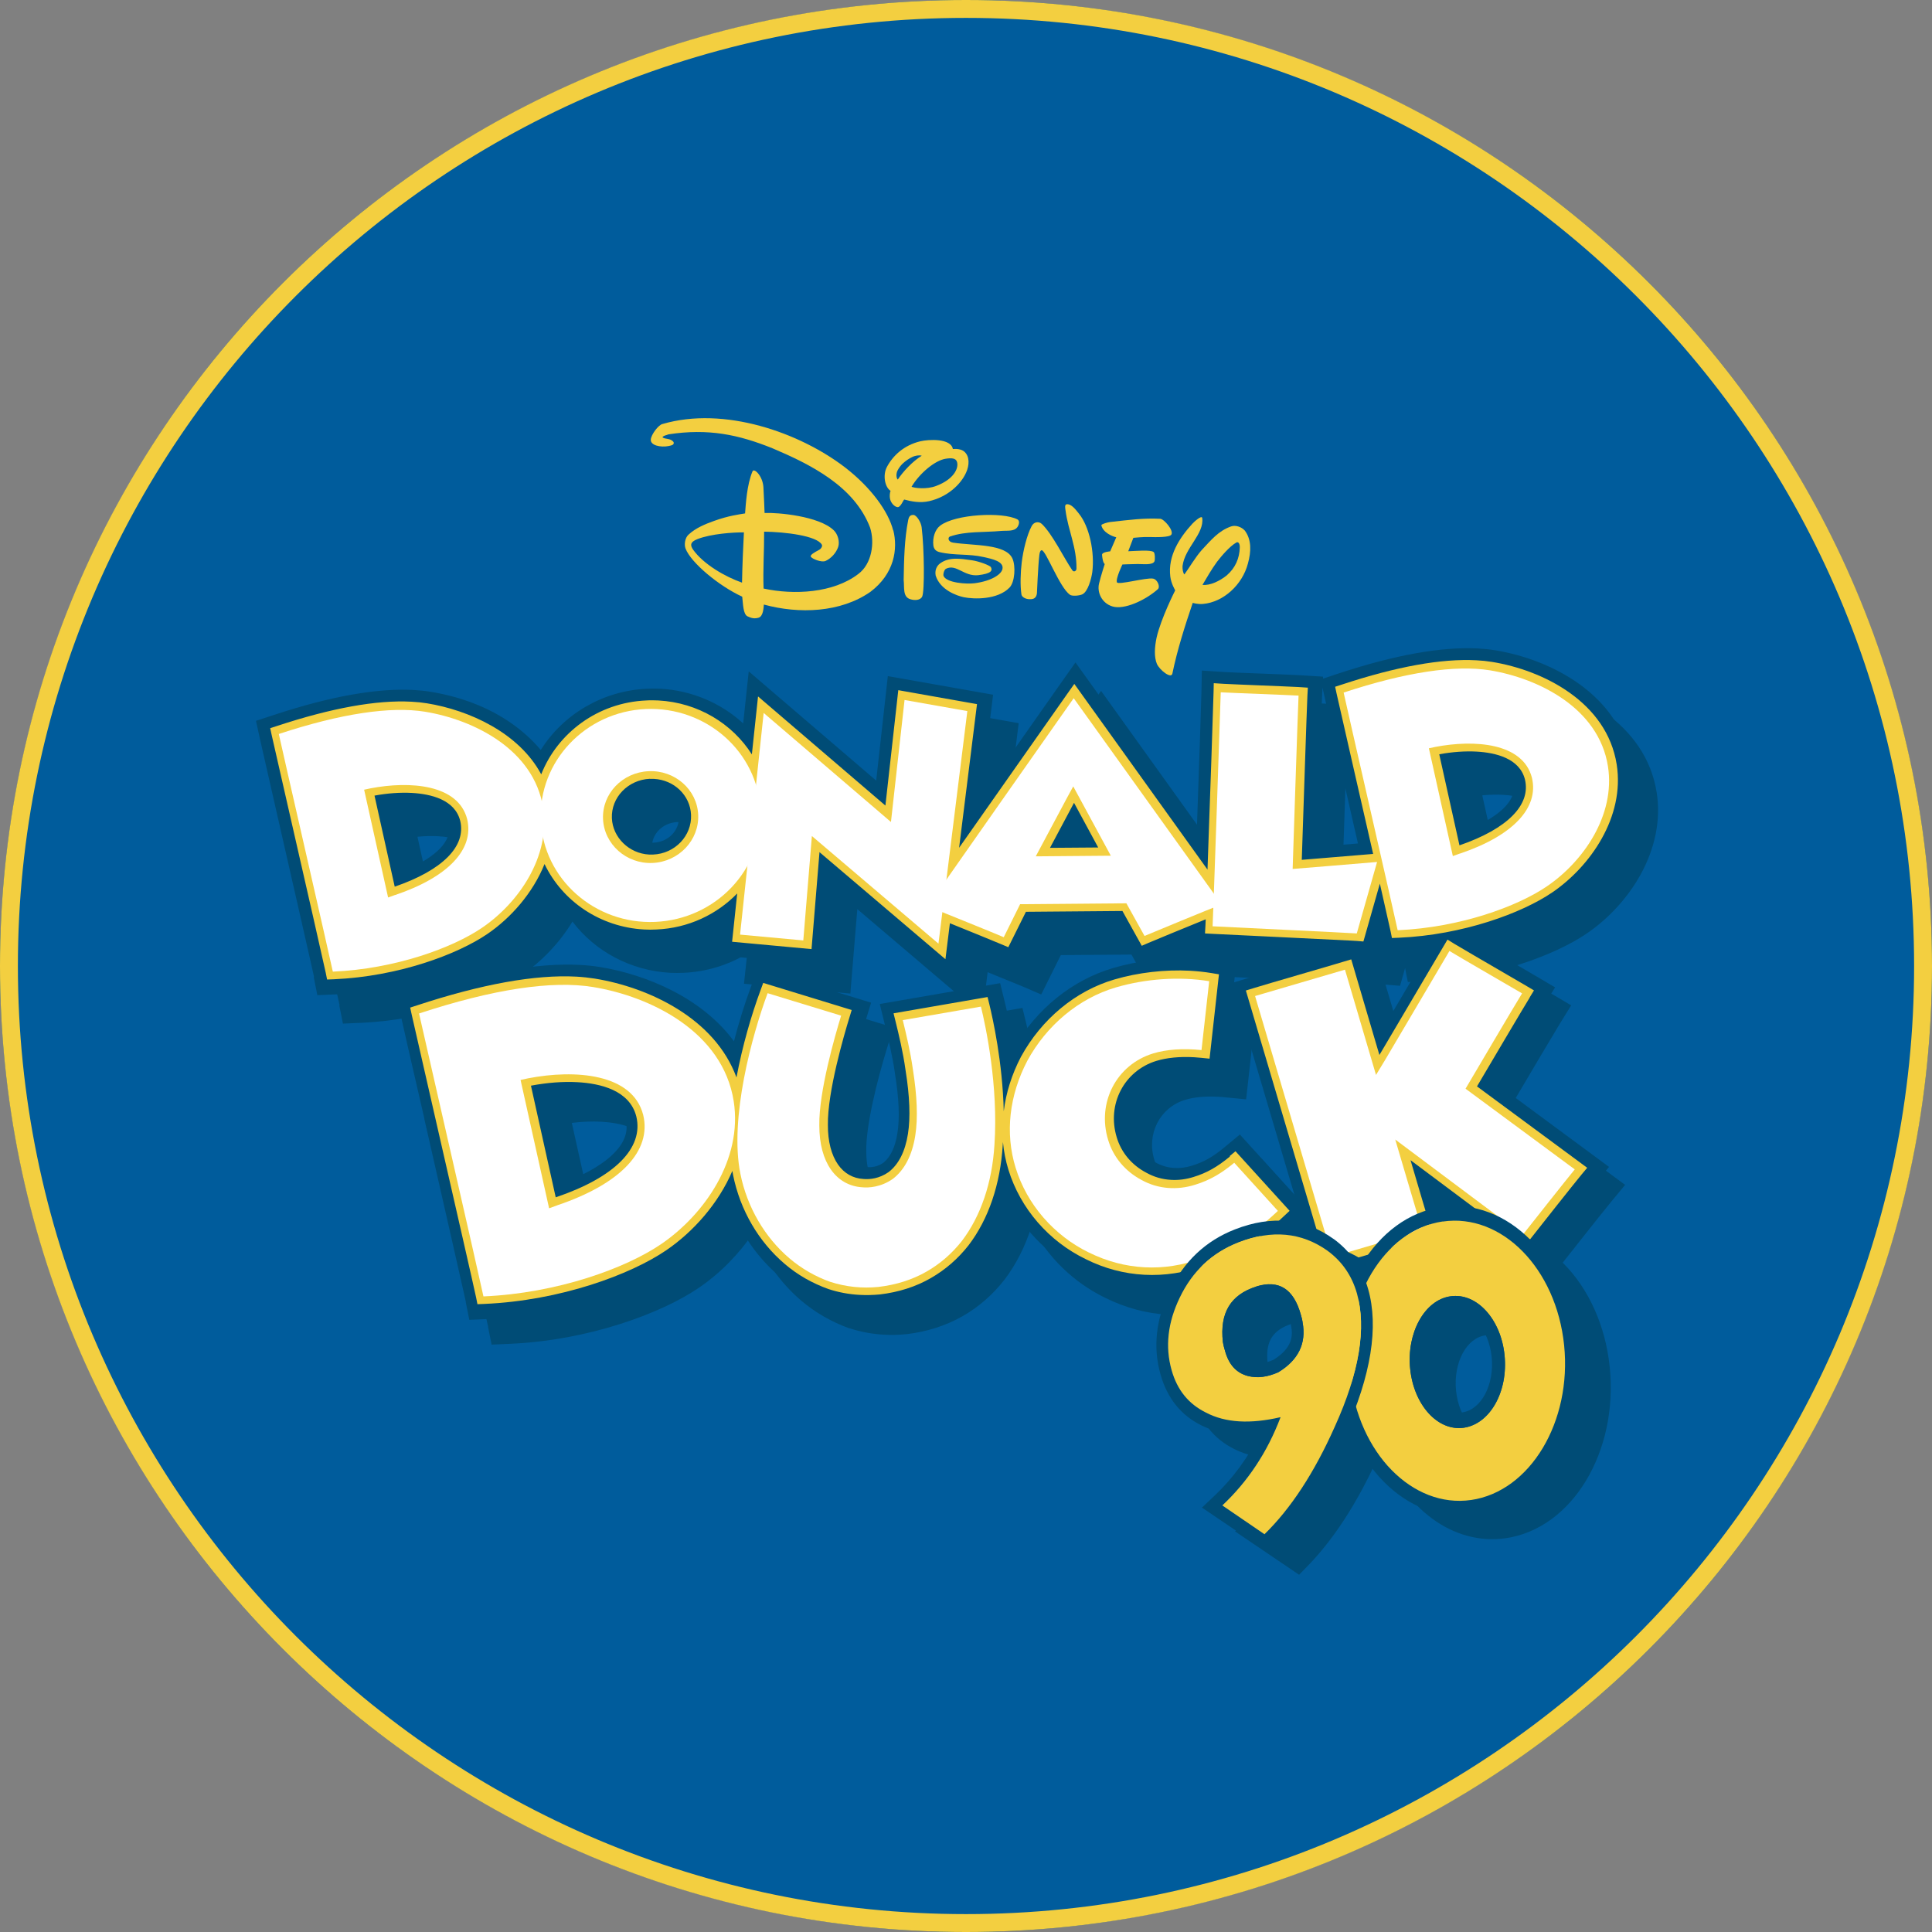 <svg viewBox="0 0 216 216" xmlns="http://www.w3.org/2000/svg" data-sanitized-data-name="Layer 1" data-name="Layer 1" id="Layer_1">
  <rect x="0" y="0" width="216" height="216" fill="#808080" stroke="none"/>
  <defs>
    <style>
      .cls-1 {
        fill: #f3cf40;
      }

      .cls-1, .cls-2, .cls-3, .cls-4 {
        stroke-width: 0px;
      }

      .cls-2 {
        fill: #005c9c;
      }

      .cls-3 {
        fill: #004c76;
      }

      .cls-4 {
        fill: #fff;
      }
    </style>
  </defs>
  <g>
    <circle r="108" cy="108" cx="108" class="cls-2"></circle>
    <g data-sanitized-data-name="1612709_LG001_2" data-name="1612709_LG001_2" id="_1612709_LG001_2">
      <g>
        <g>
          <path d="M99.86,59.31c-.53-2.12-2.48-4.8-5.34-7.02-5.1-3.93-13.55-6.91-20.47-4.88-.45.11-1.25,1.18-1.29,1.73-.05.66,1.09.9,1.98.73.22-.06.68-.09.57-.44-.34-.47-.94-.29-1.25-.54.12-.21.44-.22.68-.33,4.44-.68,7.81.02,11.65,1.57,4.21,1.79,9.13,4.22,10.89,8.87.54,1.71.18,4.06-1.32,5.17-2.78,2.14-7.19,2.37-10.59,1.63-.08-2.14.07-4.09.06-6.36,2.41.03,5.9.47,6.45,1.45.1.17-.08.48-.33.6-.51.27-1.01.56-.9.75.14.24,1.2.68,1.66.47.61-.28,1.17-.89,1.4-1.56.2-.6-.05-1.44-.49-1.86-1.67-1.61-6.29-2-7.74-1.94,0,0-.08-2.15-.13-2.9-.09-1.26-1.05-2.17-1.22-1.75-.64,1.52-.75,3.72-.83,4.7-.64.11-1.84.25-3.47.84-.92.33-2.02.76-2.85,1.53-.41.37-.5,1.11-.34,1.55.6,1.59,3.73,4.19,6.34,5.39.1.79.09,1.97.6,2.2.4.19.75.29,1.23.15.54-.16.56-1.18.59-1.47,3.95,1.08,8.58.9,11.91-1.42,2.68-2.02,3.09-4.79,2.56-6.89M82.96,65.14c-1.89-.66-4.32-2.06-5.48-3.7-.3-.45-.37-.83.5-1.17,1.55-.6,4.03-.76,5.19-.75-.08,1.51-.18,3.81-.21,5.62" class="cls-1"></path>
          <path d="M103.04,58.94c.3,2.44.34,7.18.06,7.76-.21.43-.86.44-1.3.3-.91-.24-.67-1.36-.77-2.15.04-2.27.08-4.57.51-6.72.09-.41.23-.56.58-.56.34,0,.85.8.92,1.37" class="cls-1"></path>
          <path d="M105.5,64.42c.38.75,2.55.9,3.44.79,1.92-.25,2.99-.99,3.13-1.57.21-.87-1.14-1.15-2.09-1.36-1.71-.39-3.24-.15-4.93-.55-.45-.11-.65-.37-.7-.76-.1-.84.18-1.76.76-2.2,1.68-1.29,6.96-1.57,8.64-.7.3.16.17.62-.01.87-.38.51-1.15.36-1.82.42-1.93.18-3.94.01-5.7.62-.29.09-.24.61.34.69,2.32.35,5.88.12,6.63,1.77.38.84.28,2.64-.33,3.26-1.35,1.38-3.98,1.3-5.11,1.07-.76-.16-2.63-.8-3.14-2.42-.11-.6.11-1.07.48-1.35,1.01-.75,2.23-.55,3.57-.36.79.11,2.04.58,2.13.78.18.36.08.71-1.45.89-1.59.15-2.42-1.3-3.58-.72-.21.1-.35.65-.26.83" class="cls-1"></path>
          <path d="M116.45,58.55c1.2,1.13,2.49,3.83,3.43,5.2.17.26.47.09.47-.17.04-2.39-.93-4.28-1.22-6.5-.03-.21-.13-.66.11-.7.54-.08,1.04.62,1.38,1.04,1.18,1.45,1.78,4.32,1.5,6.54-.1.71-.48,2.22-1.14,2.5-.33.14-1.11.22-1.37.03-1.17-.84-2.69-5-3.15-4.97-.12,0-.22.17-.26.53-.14,1.17-.27,4.28-.27,4.28-.09.73-.63.66-.88.66-.45-.02-.81-.27-.85-.52-.16-1.03-.1-2.52.03-3.59.16-1.33.58-3.07,1.11-4.06.26-.51.82-.53,1.11-.26" class="cls-1"></path>
          <path d="M124.12,61.64l.68-1.57c-.47-.11-1.49-.54-1.67-1.35,0-.12.7-.33,1-.36,2.18-.24,3.67-.45,5.59-.36.41.02,1.53,1.3,1.24,1.77-.2.33-1.8.29-2.44.27-.63-.03-1.81.09-1.81.09l-.57,1.5c.93-.03,2.43-.18,2.83.08.17.1.18.87.1,1.05-.2.44-1.24.3-1.86.3s-1.72.05-1.72.05c.04-.09-.8,1.63-.61,2,.16.32,3.26-.56,4.03-.42.5.09.84.92.53,1.19-1.44,1.27-3.78,2.32-5.07,1.92-1.21-.37-1.74-1.6-1.49-2.58.18-.77.63-2.16.63-2.16-.03-.02-.22-.13-.3-1.02-.03-.34.94-.4.93-.4" class="cls-1"></path>
          <path d="M139.15,59.3c-.32-.36-.99-.64-1.53-.44-1.4.5-2.21,1.51-3.27,2.64-.69.78-1.43,2.03-1.93,2.72-.16-.14-.23-.6-.21-.94.25-2.03,2.44-3.58,2.2-5.37-.05-.35-.89.41-1.11.65-1.45,1.59-2.74,3.59-2.46,5.89.09.79.55,1.55.55,1.55,0,0-1.6,3.15-2.08,5.28-.23,1.08-.29,2.16.03,2.94.33.73,1.6,1.69,1.73,1.1.56-2.71,1.43-5.42,2.28-7.92,0,0,.54.18,1.16.12,2.27-.2,4.39-2.14,5.01-4.52.37-1.34.42-2.67-.37-3.71M137.19,64.3c-.82.66-1.89,1.18-2.75,1.09.47-.79,1-1.73,1.63-2.59.47-.61,1.41-1.73,2.16-2.15.23-.12.39.15.38.54-.03,1.25-.52,2.32-1.43,3.11" class="cls-1"></path>
          <path d="M107.82,50.5c-.31-.28-.85-.34-1.29-.3-.21-1.21-2.69-1.09-3.65-.86-1.83.44-3.06,1.61-3.73,2.88-.47.9-.23,2.25.42,2.66-.11.24-.11.63-.07.85.08.5.53.96.87.97.32,0,.6-.75.72-.85.83.22,1.77.41,2.79.18,2.01-.46,3.52-1.83,4.13-3.19.37-.81.42-1.8-.19-2.34M100.38,53.63c-.24-.25-.16-.79-.03-1.03.11-.22.32-.53.56-.76.35-.32.7-.57,1.15-.78.22-.1.7-.21.99-.11-1.02.63-2.07,1.75-2.68,2.67M104.66,54.33c-1.08.41-2.4.24-2.75.09.94-1.56,2.64-2.94,3.8-3.13.63-.1,1.16-.1,1.29.37.2.72-.39,1.94-2.34,2.67" class="cls-1"></path>
        </g>
        <g>
          <path d="M35.11,109.22c-.12-.61-2.39-10.52-3.88-17.08l-.04-.17c-1.21-5.3-2.01-8.81-2.11-9.28l-.46-2.1,2.04-.67c6.27-2.07,11.51-3,15.57-2.78.66.04,1.3.1,1.9.2,6.65,1.09,10.4,4.21,12.33,6.51,2.52-4.02,6.95-6.63,11.88-6.85.49-.02.99-.02,1.48,0,3.51.19,6.78,1.59,9.27,3.88l.62-5.82,14.25,12.21,1.3-11.68,11.77,2.08-1.43,11.52c4.04-5.75,8.27-11.77,8.7-12.38l1.94-2.75,13.56,18.91c.25-7.06.51-14.71.52-15.5l.05-2.5,2.66.17c.69.04,2.43.11,4.11.17,1.63.06,3.46.14,4.22.18l2.56.16v.22s1.78-.59,1.78-.59c6.27-2.07,11.51-3,15.57-2.78.66.04,1.3.1,1.9.2,6.24,1.02,13.97,4.96,15.19,12.72.48,3.03-.16,6.22-1.83,9.23-1.42,2.55-3.55,4.88-6,6.54-3.54,2.42-10.46,5-17.94,5.33l-2.05.09-.31-1.56-.56,1.98-1.95-.15c-.1,0-.32-.02-.64-.04-1.72-.09-6.19-.31-9.79-.48h-.23c-2.57-.14-4.74-.24-5.34-.27l-2.45-.14.04-.71c-1.87.77-3.72,1.53-4.22,1.74l-1.98.84-2.38-4.29-8.99.07-2.19,4.4-2.07-.89c-.5-.21-2.38-.98-3.92-1.6l-.6,4.83-13.97-11.88-.78,9.44-11.89-1.1.36-3.37c-2.13,1.29-4.57,2.04-7.13,2.15-.49.02-.98.02-1.47,0-4.4-.24-8.39-2.37-10.94-5.73-1.41,2.33-3.39,4.43-5.67,5.99-3.54,2.42-10.46,5-17.94,5.33l-2.05.09-.4-2.01ZM45.36,97.27c3.43-1.46,5.2-3.28,4.78-5.01-.37-1.46-2.4-1.87-4.03-1.96-.72-.04-1.49-.02-2.29.06l1.54,6.92ZM73.17,88.73c-.1,0-.21,0-.32,0-1.62.07-2.88,1.35-2.82,2.85.06,1.4,1.27,2.55,2.75,2.63.1,0,.2,0,.31,0,1.62-.07,2.88-1.36,2.81-2.89-.06-1.4-1.24-2.51-2.74-2.6ZM120.04,93.43h.39s-.2-.37-.2-.37l-.2.37ZM147.8,78.02c-.04.79-.31,8.84-.57,16.66,1.33-.11,3.14-.26,4.59-.38-.52-2.28-1.64-7.19-1.64-7.19-1.05-4.6-1.96-8.57-2.06-9.05l-.26-1.18-.06,1.14ZM164.4,92.64c3.43-1.46,5.2-3.28,4.78-5.01-.37-1.46-2.4-1.87-4.03-1.96-.72-.04-1.49-.02-2.29.06l1.54,6.92Z" class="cls-3"></path>
          <path d="M37.97,112.4c-.12-.61-2.39-10.52-3.88-17.08l-.04-.17c-1.21-5.3-2.01-8.81-2.11-9.28l-.46-2.1,2.04-.67c6.27-2.07,11.51-3,15.57-2.78.66.04,1.3.1,1.9.2,6.65,1.09,10.4,4.21,12.33,6.51,2.52-4.02,6.95-6.63,11.88-6.85.49-.02.99-.02,1.48,0,3.51.19,6.78,1.59,9.27,3.88l.62-5.82,14.25,12.21,1.3-11.68,11.77,2.08-1.43,11.52c4.04-5.75,8.27-11.77,8.7-12.38l1.94-2.75,13.56,18.91c.25-7.06.51-14.71.52-15.5l.05-2.5,2.66.17c.69.04,2.43.11,4.11.17,1.63.06,3.46.14,4.22.18l2.56.16v.22s1.78-.59,1.78-.59c6.27-2.07,11.51-3,15.57-2.78.66.04,1.3.1,1.9.2,6.24,1.02,13.97,4.96,15.19,12.72.48,3.03-.16,6.22-1.83,9.23-1.42,2.55-3.55,4.88-6,6.54-3.54,2.42-10.46,5-17.94,5.33l-2.05.09-.31-1.56-.56,1.98-1.95-.15c-.1,0-.32-.02-.64-.04-1.72-.09-6.19-.31-9.79-.48h-.23c-2.57-.14-4.74-.24-5.34-.27l-2.45-.14.04-.71c-1.87.77-3.72,1.53-4.22,1.74l-1.98.84-2.38-4.29-8.99.07-2.19,4.4-2.07-.89c-.5-.21-2.38-.98-3.92-1.6l-.6,4.83-13.97-11.88-.78,9.44-11.89-1.1.36-3.37c-2.13,1.29-4.57,2.04-7.13,2.15-.49.02-.98.02-1.47,0-4.4-.24-8.39-2.37-10.94-5.73-1.41,2.33-3.39,4.43-5.67,5.99-3.54,2.42-10.46,5-17.94,5.33l-2.05.09-.4-2.01ZM48.21,100.46c3.43-1.46,5.2-3.28,4.78-5.01-.37-1.46-2.4-1.87-4.03-1.96-.72-.04-1.49-.02-2.29.06l1.54,6.92ZM76.03,91.91c-.1,0-.21,0-.32,0-1.62.07-2.88,1.35-2.82,2.85.06,1.4,1.27,2.55,2.75,2.63.1,0,.2,0,.31,0,1.62-.07,2.88-1.36,2.81-2.89-.06-1.4-1.24-2.51-2.74-2.6ZM122.9,96.62h.39s-.2-.37-.2-.37l-.2.37ZM150.66,81.21c-.04.79-.31,8.84-.57,16.66,1.33-.11,3.14-.26,4.59-.38-.52-2.28-1.64-7.19-1.64-7.19-1.05-4.6-1.96-8.57-2.06-9.05l-.26-1.18-.06,1.14ZM167.26,95.83c3.43-1.46,5.2-3.28,4.78-5.01-.37-1.46-2.4-1.87-4.03-1.96-.72-.04-1.49-.02-2.29.06l1.54,6.92Z" class="cls-3"></path>
          <path d="M52.08,145.53c-.15-.74-2.75-12.12-4.64-20.43v-.06c-1.31-5.66-2.42-10.53-2.54-11.1l-.46-2.1,2.04-.67c7.41-2.44,13.59-3.55,18.37-3.29.77.04,1.52.12,2.21.23,5.26.86,11.44,3.47,15,8.31.53-2.08,1.18-4.15,1.89-6.08l.78-2.12,12.66,3.88-.7,2.29c-1.16,3.76-2.38,8.76-2.33,11.53v.03c0,1.52.29,2.76.87,3.57.43.61.98.92,1.68.96,0,0,.14.01.16.01.34.02,1.01-.02,1.69-.49.8-.64,1.33-1.75,1.57-3.3.27-1.66.18-3.9-.27-6.66v-.03c-.28-1.96-.75-3.87-1.09-5.27l-.61-2.49,13.46-2.33.53,2.17c.24.97.65,2.79,1,5.1,2.52-4.38,6.53-7.62,11.09-8.96,2.8-.83,5.99-1.2,8.96-1.04.87.05,1.73.14,2.56.28l2.24.37-1.37,12.3-2.35-.23c-.27-.03-.53-.05-.79-.06-1.44-.08-2.68.04-3.7.35-2.8.86-4.31,3.8-3.43,6.68.39,1.31,1.3,2.4,2.58,3.07h.03c.66.38,1.38.59,2.13.63.65.04,1.31-.05,1.97-.26,1.3-.4,2.31-.96,3.59-2.02l1.76-1.46,7.99,8.81-1.71,1.61c-2.98,2.81-5.34,4.27-9.36,5.81-2.38.9-4.85,1.28-7.35,1.15-2.46-.13-4.85-.77-7.11-1.89-3.56-1.73-6.46-4.56-8.24-8-.7,2.24-1.73,4.27-3.04,5.99-1.32,1.68-2.88,3.04-4.67,4.06-1.86,1.06-3.97,1.74-6.27,2.01h-.03c-.84.09-1.67.1-2.47.06-1.32-.07-2.62-.31-3.88-.72h-.04c-1.98-.72-3.77-1.75-5.33-3.07-2.38-2.02-4.22-4.66-5.37-7.62-1.6,2.39-3.71,4.54-6.1,6.17-4.16,2.84-12.31,5.88-21.12,6.26l-2.05.09-.4-2.01ZM63.51,132.03c4.64-1.86,7.04-4.31,6.46-6.7-.51-2.01-3.12-2.57-5.22-2.69-1.03-.06-2.15-.01-3.3.13l2.06,9.26Z" class="cls-3"></path>
          <path d="M54.57,148.3c-.15-.74-2.75-12.12-4.64-20.43v-.06c-1.31-5.66-2.42-10.53-2.54-11.1l-.46-2.1,2.04-.67c7.41-2.44,13.59-3.55,18.37-3.29.77.04,1.52.12,2.21.23,5.26.86,11.44,3.47,15,8.31.53-2.08,1.18-4.15,1.89-6.08l.78-2.12,12.66,3.88-.7,2.29c-1.16,3.76-2.38,8.76-2.33,11.53v.03c0,1.52.29,2.76.87,3.57.43.61.98.92,1.68.96,0,0,.14.01.16.01.34.02,1.01-.02,1.69-.49.8-.64,1.33-1.75,1.57-3.3.27-1.66.18-3.9-.27-6.66v-.03c-.28-1.96-.75-3.87-1.09-5.27l-.61-2.49,13.46-2.33.53,2.17c.24.97.65,2.79,1,5.1,2.52-4.38,6.53-7.62,11.09-8.96,2.8-.83,5.99-1.2,8.96-1.04.87.05,1.73.14,2.56.28l2.24.37-1.37,12.3-2.35-.23c-.27-.03-.53-.05-.79-.06-1.44-.08-2.68.04-3.7.35-2.8.86-4.31,3.8-3.43,6.68.39,1.31,1.3,2.4,2.58,3.07h.03c.66.38,1.38.59,2.13.63.65.04,1.31-.05,1.97-.26,1.3-.4,2.31-.96,3.59-2.02l1.76-1.46,7.99,8.81-1.71,1.61c-2.98,2.81-5.34,4.27-9.36,5.81-2.38.9-4.85,1.28-7.35,1.15s-4.85-.77-7.11-1.89c-3.56-1.73-6.46-4.56-8.24-8-.7,2.24-1.73,4.27-3.04,5.99-1.32,1.68-2.88,3.04-4.67,4.06-1.86,1.06-3.97,1.74-6.27,2.01h-.03c-.84.09-1.67.1-2.47.06-1.32-.07-2.62-.31-3.88-.72h-.04c-1.98-.72-3.77-1.75-5.33-3.07-2.38-2.02-4.22-4.66-5.37-7.62-1.6,2.39-3.71,4.54-6.1,6.17-4.16,2.84-12.31,5.88-21.12,6.26l-2.05.09-.4-2.01ZM65.99,134.8c4.64-1.86,7.04-4.31,6.46-6.7-.51-2.01-3.12-2.57-5.22-2.69-1.03-.06-2.15-.01-3.3.13l2.06,9.26Z" class="cls-3"></path>
          <path d="M137.73,109.9l2.26-.69c.68-.21,2.93-.87,5.11-1.5l.17-.05c2.04-.6,4.16-1.21,4.78-1.4l2.31-.71,2.61,8.84,6.64-11.25,2.08,1.29c.69.43,3.44,2.03,5.45,3.19,1.19.69,2.2,1.28,2.62,1.53l2.1,1.24-1.28,2.07c-.55.89-3.57,6-5.2,8.76l12.51,9.24-1.61,1.95c-.86,1.04-4.98,6.25-5.77,7.26l-1.44,1.85-10.37-7.75c.52,1.77.85,2.85.96,3.23l.7,2.29-2.29.7c-.63.19-2.49.74-4.65,1.37l-.36.11c-1.95.57-4.39,1.28-5.05,1.48l-2.31.71-9.98-33.73Z" class="cls-3"></path>
          <path d="M139.53,111.91l2.26-.69c.68-.21,2.93-.87,5.11-1.5l.17-.05c2.04-.6,4.16-1.21,4.78-1.4l2.31-.71,2.61,8.84,6.64-11.25,2.08,1.29c.69.43,3.44,2.03,5.45,3.19,1.19.69,2.2,1.28,2.62,1.53l2.1,1.24-1.28,2.07c-.55.89-3.57,6-5.2,8.76l12.51,9.24-1.61,1.95c-.86,1.04-4.98,6.25-5.77,7.26l-1.44,1.85-10.37-7.75c.52,1.77.85,2.85.96,3.23l.7,2.29-2.29.7c-.63.19-2.49.74-4.65,1.37l-.36.11c-1.95.57-4.39,1.28-5.05,1.48l-2.31.71-9.98-33.73Z" class="cls-3"></path>
          <g>
            <g>
              <path d="M60.89,96.62c1.99,4.13,6.18,7.03,11.15,7.3.44.02.88.03,1.33,0,3.58-.15,6.77-1.68,9.05-4.03l-.57,5.4,8.88.82.89-10.84,14.08,11.97.5-4.02c2.27.92,5.12,2.08,5.75,2.35l.78.33,1.97-3.96,10.79-.09,2.16,3.89.74-.32c.7-.3,4.05-1.68,6.41-2.64-.01.35-.02.59-.03.69l-.05.89.96.05c.59.03,2.78.14,5.37.26,3.66.18,8.22.4,9.98.49.34.02.57.03.67.04l.73.06,1.84-6.47c.66,2.92,1.14,5.04,1.2,5.33l.15.75.77-.03c7.18-.31,13.79-2.77,17.16-5.07,4.24-2.89,8.12-8.43,7.2-14.3-1.1-6.97-8.2-10.54-13.95-11.47-.55-.09-1.13-.15-1.74-.18-3.88-.21-8.93.7-15.02,2.71l-.77.25.17.79c.1.47,1.04,4.57,2.12,9.32.64,2.79,1.33,5.83,1.96,8.58-1.73.15-6.02.5-7.98.66.13-3.82.57-17.27.63-18.36l.05-.89-1.07-.07c-.73-.04-2.49-.11-4.19-.18-1.69-.07-3.44-.14-4.16-.18l-1.1-.07-.02.94c-.02,1.02-.41,12.49-.68,19.9l-14.89-20.76-.73,1.03c-.56.8-7.48,10.64-12.15,17.29l2-16.06-8.8-1.56-1.44,12.9-14.24-12.2-.69,6.48c-2.19-3.44-6.01-5.79-10.46-6.03-.44-.02-.89-.03-1.34,0-5.41.23-9.92,3.62-11.75,8.26-2.5-4.67-8.09-7.18-12.77-7.94-.55-.09-1.13-.15-1.74-.18-3.88-.21-8.93.7-15.02,2.71l-.77.25.17.79c.1.47.99,4.35,2.11,9.26,1.61,7.03,3.8,16.66,3.93,17.3l.15.75.77-.03c7.18-.31,13.79-2.77,17.16-5.07,2.61-1.78,5.08-4.57,6.38-7.81ZM165.09,84.03c2.13.12,4.8.75,5.4,3.11.69,2.85-1.97,5.53-7.32,7.37l-2.26-10.18c1.45-.27,2.89-.37,4.18-.3ZM120.08,89.76l2.7,4.99-5.39.04,2.69-5.04ZM72.65,87.08c.15,0,.31,0,.46,0,2.27.12,4.06,1.85,4.15,4.02.1,2.35-1.8,4.34-4.24,4.44-.15,0-.3,0-.45,0h0c-2.24-.12-4.07-1.91-4.16-4.06-.1-2.32,1.8-4.3,4.25-4.41ZM44.13,99.13l-2.26-10.18c1.45-.27,2.89-.37,4.18-.3,2.13.12,4.8.75,5.4,3.11.69,2.85-1.97,5.53-7.32,7.37Z" class="cls-1"></path>
              <path d="M137.52,129.29c-1.43,1.18-2.61,1.85-4.09,2.3-.83.26-1.67.37-2.5.32-.98-.05-1.91-.32-2.77-.8-1.64-.86-2.81-2.27-3.31-3.96-1.12-3.68.82-7.43,4.43-8.54,1.19-.36,2.61-.5,4.22-.41.28.02.57.04.85.07l.88.09,1.05-9.43-.84-.14c-.77-.13-1.58-.21-2.4-.26-2.8-.15-5.81.2-8.46.98-4.33,1.27-8.12,4.41-10.43,8.63-1.03,1.97-1.68,4.04-1.93,6.1-.13-5.47-1.22-10.36-1.61-11.96l-.2-.81-10.51,1.82.23.93c.35,1.43.83,3.38,1.11,5.42.47,2.92.56,5.32.27,7.13-.31,1.96-1.03,3.4-2.16,4.27-1.07.75-2.12.81-2.66.78-.05,0-.1,0-.14-.01h-.03c-1.16-.07-2.13-.62-2.82-1.6-.75-1.07-1.15-2.6-1.14-4.44-.06-3.69,1.82-10.11,2.4-11.99l.26-.86-9.89-3.03-.29.79c-1.03,2.78-2.04,6.26-2.7,9.78-2.41-6.59-9.76-10.06-15.83-11.05-.65-.1-1.34-.18-2.06-.22-4.59-.25-10.59.83-17.82,3.21l-.77.25.17.79c.12.56,1.24,5.44,2.53,11.09,2.01,8.81,4.52,19.77,4.67,20.53l.15.75.77-.03c8.52-.37,16.35-3.28,20.34-6,2.99-2.04,5.82-5.19,7.39-8.87.03.15.05.31.08.46.79,3.92,2.85,7.46,5.8,9.96,1.42,1.21,3.05,2.14,4.87,2.79,1.13.37,2.31.59,3.5.65.73.04,1.48.02,2.24-.05,2.1-.25,4.02-.86,5.7-1.83,1.62-.93,3.04-2.16,4.22-3.67,2.23-2.92,3.55-6.81,3.82-11.22,0-.11.01-.21.02-.32.1,1.05.3,2.08.61,3.09,1.34,4.35,4.51,8.01,8.68,10.02,2.07,1.03,4.26,1.61,6.52,1.73,2.29.12,4.55-.23,6.73-1.05,3.81-1.46,6.05-2.84,8.87-5.5l.64-.6-6.05-6.66-.66.55ZM62.13,133.86l-2.77-12.48c1.8-.34,3.59-.48,5.19-.39,2.6.14,5.85.92,6.59,3.83.85,3.53-2.43,6.82-9,9.04Z" class="cls-1"></path>
              <path d="M171.02,111.51l.48-.78-.79-.47c-.42-.25-1.43-.83-2.61-1.52-2.13-1.24-4.78-2.78-5.49-3.21l-.78-.48-7.61,12.9-3.15-10.69-.87.26c-.65.2-2.84.84-4.97,1.46-2.17.63-4.42,1.29-5.09,1.5l-.85.26,9.13,30.87.86-.26c.66-.2,2.9-.86,5.07-1.49,2.23-.65,4.33-1.26,4.99-1.47l.86-.26-.26-.86c-.26-.84-1.44-4.84-2.24-7.56l12.8,9.57.54-.69c.79-1.01,4.92-6.24,5.8-7.3l.61-.73-12.32-9.1c1.3-2.2,5.25-8.9,5.9-9.94Z" class="cls-1"></path>
            </g>
            <g>
              <g>
                <path d="M31.17,82.06c6.96-2.29,12.49-3.11,16.34-2.49,5.44.89,12.18,4.21,13.21,10.73.86,5.49-2.78,10.67-6.82,13.42-3.31,2.26-9.73,4.61-16.69,4.91-.21-1.07-5.79-25.38-6.04-26.57ZM44.16,100.07c5.94-2,8.88-5.12,8.07-8.49-1-3.9-6.41-4.29-10.82-3.44l-.7.15,2.68,12.05.78-.28Z" class="cls-4"></path>
                <path d="M60.46,91.71c-.28-6.58,5-12.15,11.75-12.44s12.53,4.8,12.82,11.39c.28,6.55-5,12.12-11.79,12.41-6.75.29-12.49-4.8-12.78-11.35ZM78.06,91.1c-.12-2.83-2.61-5.01-5.54-4.88-2.93.13-5.22,2.51-5.1,5.34.12,2.83,2.61,5.05,5.54,4.92s5.22-2.55,5.1-5.38Z" class="cls-4"></path>
                <path d="M85.38,79.71l14.23,12.19,1.52-13.64,7.02,1.24-3.23,26-14.15-12.03-.96,11.67-7.07-.65,2.64-24.8Z" class="cls-4"></path>
                <path d="M125.92,100.99l-11.87.1-1.83,3.69c-.97-.42-7.19-2.93-8.5-3.46.94-1.37,15.26-21.76,16.32-23.26l16.53,23.05c-1.31.51-7.63,3.11-8.61,3.53l-2.03-3.65ZM119.99,87.92l-.65,1.19-3.54,6.63,8.39-.07-4.2-7.75Z" class="cls-4"></path>
                <path d="M135.57,103.56c.07-1.29.88-24.83.91-26.16,1.17.07,7.53.3,8.7.37-.07,1.29-.66,19.38-.66,19.38,0,0,7.78-.63,9.44-.78l-2.27,7.99c-1.04-.08-14.86-.73-16.11-.8Z" class="cls-4"></path>
                <path d="M150.22,77.43c6.96-2.29,12.49-3.11,16.34-2.49,5.44.89,12.18,4.21,13.21,10.73.86,5.49-2.78,10.67-6.82,13.42-3.31,2.26-9.73,4.61-16.69,4.91-.21-1.07-5.79-25.38-6.04-26.57ZM163.2,95.44c5.94-2,8.88-5.12,8.07-8.49-1-3.9-6.41-4.29-10.82-3.44l-.7.15,2.68,12.05.78-.28Z" class="cls-4"></path>
              </g>
              <g>
                <path d="M46.85,113.31c8.29-2.73,14.87-3.71,19.45-2.96,6.47,1.06,14.51,5.01,15.73,12.77,1.02,6.53-3.31,12.7-8.11,15.97-3.94,2.69-11.58,5.49-19.87,5.85-.25-1.27-6.89-30.21-7.2-31.63ZM62.31,134.75c7.07-2.38,10.57-6.09,9.6-10.1-1.19-4.65-7.64-5.11-12.88-4.09l-.83.18,3.19,14.35.93-.34Z" class="cls-4"></path>
                <path d="M92.84,143.32c-1.61-.57-3.18-1.45-4.56-2.62-2.77-2.35-4.75-5.73-5.5-9.45-1.26-6.23,1.31-15.53,3.04-20.21l8.22,2.51c-.69,2.25-2.5,8.51-2.44,12.27,0,2.08.46,3.74,1.3,4.94s2.06,1.89,3.5,1.98c.7.07,2.08,0,3.42-.94,1.29-.99,2.16-2.61,2.51-4.85.31-1.94.2-4.46-.27-7.41-.29-2.06-.77-4.02-1.13-5.49l8.74-1.51c.54,2.2,1.96,8.87,1.51,15.46-.26,4.26-1.54,7.98-3.64,10.74-1.13,1.43-2.46,2.58-3.96,3.43-1.59.91-3.4,1.48-5.37,1.71-1.82.18-3.61,0-5.36-.56Z" class="cls-4"></path>
                <path d="M121.77,140.05c-3.94-1.91-6.96-5.39-8.22-9.49-1.21-3.9-.7-8.13,1.31-11.97,2.15-3.95,5.73-6.97,9.88-8.19,3.32-.98,7.12-1.25,10.45-.7l-.86,7.7c-2.09-.21-3.91-.08-5.42.38-4.1,1.26-6.29,5.51-5.02,9.66.58,1.95,1.93,3.53,3.75,4.49,1.82,1.01,3.96,1.16,5.96.53,1.71-.52,3.01-1.32,4.39-2.46l4.88,5.38c-2.8,2.64-4.92,3.92-8.57,5.31-4.14,1.56-8.6,1.31-12.54-.65Z" class="cls-4"></path>
                <path d="M140.31,111.36c1.32-.4,8.74-2.55,10.06-2.95l3.47,11.77,1.02-1.68,7.19-12.18c1.12.69,6.95,4.05,8.12,4.74-.79,1.27-6.32,10.66-6.32,10.66l12.21,9.02c-.89,1.08-5.02,6.3-5.82,7.32l-14.25-10.66s2.61,8.84,3.01,10.16c-1.32.4-8.74,2.55-10.06,2.95l-8.62-29.15Z" class="cls-4"></path>
              </g>
            </g>
          </g>
        </g>
      </g>
      <g>
        <path d="M164.84,137.6c-3.82.56-7.06,3.15-9.15,6.84-.72-1.29-1.69-2.39-2.89-3.26-3.2-2.3-6.91-2.68-11.04-1.07-3.25,1.27-5.7,3.57-7.3,6.89-1.52,3.12-1.88,6.28-1.01,9.33.74,2.62,2.26,4.55,4.57,5.69,1.83.9,4.01,1.23,6.53,1-1.31,2.56-2.97,4.88-5.01,6.81l-1.46,1.38,7.16,4.85.68-.7c3.03-3.02,5.78-7.21,8.14-12.44.15-.32.28-.64.42-.95,2.44,6.63,7.97,10.87,13.88,10,7.4-1.08,12.58-9.63,11.61-19.13-.97-9.45-7.72-16.31-15.12-15.24ZM167.19,160.56c-2.1.31-4.08-1.94-4.4-5.07s1.15-5.88,3.25-6.19c2.14-.31,4.13,1.98,4.44,5.07.32,3.13-1.15,5.88-3.29,6.19ZM145.74,154.8c-.79.31-1.51.38-2.22.17-.85-.21-1.37-.76-1.65-1.73-.07-.24-.11-.55-.14-.81-.27-2.26.43-3.56,2.3-4.29l.46-.18c1.83-.56,2.79.04,3.38,2.12.07.24.14.48.16.74.23,1.15.16,2.52-1.97,3.84l-.33.13Z" class="cls-3"></path>
        <g>
          <path d="M161.14,134.95c-7.36,1.07-12.54,9.68-11.57,19.13.97,9.5,7.72,16.31,15.08,15.24,7.4-1.08,12.58-9.63,11.61-19.13-.97-9.45-7.72-16.31-15.12-15.24ZM164.48,167.7c-6.56.96-12.65-5.26-13.53-13.83-.88-8.57,3.79-16.35,10.35-17.31,6.6-.96,12.7,5.26,13.57,13.82.88,8.57-3.79,16.35-10.39,17.31Z" class="cls-3"></path>
          <path d="M161.3,136.56c-6.56.96-11.22,8.74-10.35,17.31.88,8.57,6.97,14.78,13.53,13.83,6.6-.96,11.27-8.75,10.39-17.31-.88-8.57-6.97-14.78-13.57-13.82ZM163.66,159.62c-2.9.42-5.59-2.51-6-6.58-.41-4.01,1.6-7.69,4.5-8.11,2.94-.43,5.64,2.56,6.05,6.57.42,4.06-1.6,7.69-4.55,8.12Z" class="cls-1"></path>
          <path d="M162.16,144.93c-2.9.42-4.91,4.09-4.5,8.11.42,4.06,3.1,7,6,6.58,2.94-.43,4.96-4.05,4.55-8.12-.41-4.01-3.1-7-6.05-6.57ZM163.48,157.91c-2.1.31-4.08-1.94-4.4-5.07-.32-3.08,1.15-5.88,3.25-6.19,2.14-.31,4.13,1.98,4.44,5.07s-1.15,5.88-3.29,6.19Z" class="cls-3"></path>
        </g>
        <g>
          <path d="M149.1,138.52c-3.2-2.3-6.91-2.68-11.04-1.07-3.25,1.27-5.7,3.57-7.3,6.89-1.52,3.12-1.88,6.28-1.01,9.33.74,2.62,2.26,4.55,4.57,5.69,1.83.9,4.01,1.23,6.53,1-1.31,2.56-2.97,4.88-5.01,6.81l-1.46,1.38,7.16,4.85.68-.7c3.03-3.02,5.78-7.21,8.14-12.44,2.93-6.48,3.8-11.93,2.6-16.14-.66-2.33-1.98-4.23-3.85-5.6ZM149.22,159.52c-2.29,5.15-4.91,9.13-7.85,12l-4.71-3.22c2.85-2.68,5.03-5.95,6.51-9.87-3.39.79-6.16.63-8.34-.51-1.94-.96-3.21-2.51-3.84-4.74-.74-2.62-.44-5.32.9-8.1,1.42-2.98,3.62-5.02,6.58-6.18,3.75-1.47,7.04-1.14,9.93.91,1.63,1.19,2.74,2.81,3.3,4.79,1.08,3.83.28,8.83-2.49,14.91Z" class="cls-3"></path>
          <path d="M148.4,139.82c-2.89-2.04-6.18-2.37-9.93-.91-2.96,1.16-5.16,3.2-6.58,6.18-1.34,2.78-1.64,5.49-.9,8.1.63,2.23,1.9,3.78,3.84,4.74,2.17,1.14,4.95,1.3,8.34.51-1.48,3.92-3.66,7.19-6.51,9.87l4.71,3.22c2.94-2.87,5.56-6.86,7.85-12,2.77-6.09,3.57-11.09,2.49-14.91-.56-1.99-1.67-3.6-3.3-4.79ZM145.63,147.84c.44,2.36-.47,4.22-2.72,5.59-1.19.52-2.3.69-3.4.41-1.3-.35-2.12-1.27-2.54-2.77-.1-.34-.19-.68-.25-1.03-.36-3.25.86-5.29,3.75-6.2,2.51-.77,4.15.26,4.96,3.12.08.29.16.58.21.89Z" class="cls-1"></path>
          <path d="M140.47,143.83c-2.89.91-4.11,2.95-3.75,6.2.05.36.15.69.25,1.03.43,1.5,1.24,2.42,2.54,2.77,1.1.27,2.21.11,3.4-.41,2.25-1.36,3.16-3.23,2.72-5.59-.04-.31-.12-.6-.21-.89-.81-2.86-2.44-3.89-4.96-3.12ZM144.34,148.19c.23,1.15.16,2.52-1.97,3.84l-.33.13c-.79.31-1.51.38-2.22.17-.85-.21-1.37-.76-1.65-1.73-.07-.24-.11-.55-.14-.81-.27-2.26.43-3.56,2.3-4.29l.46-.18c1.83-.56,2.79.04,3.38,2.12.07.24.14.48.16.74Z" class="cls-3"></path>
        </g>
      </g>
    </g>
  </g>
  <path d="M108,2c58.45,0,106,47.55,106,106s-47.55,106-106,106S2,166.45,2,108,49.55,2,108,2M108,0C48.35,0,0,48.35,0,108s48.35,108,108,108,108-48.35,108-108S167.65,0,108,0h0Z" class="cls-1"></path>
</svg>